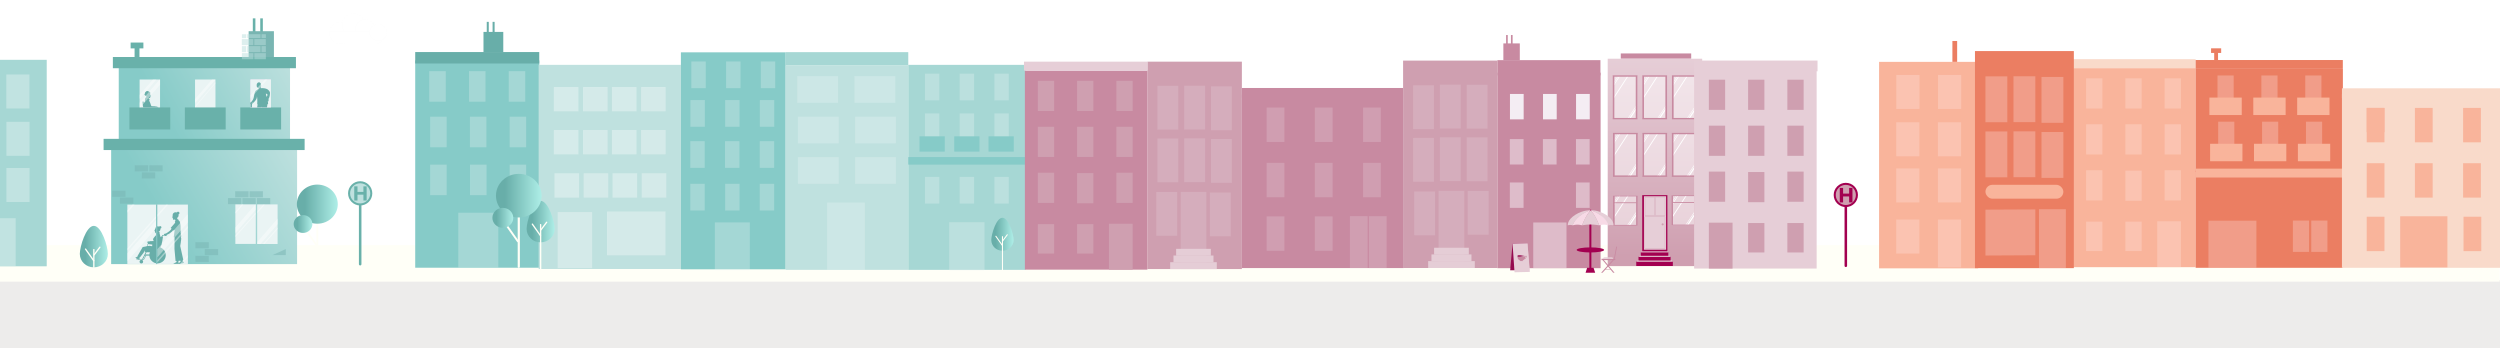 <?xml version="1.0" encoding="UTF-8"?>
<svg xmlns="http://www.w3.org/2000/svg" xmlns:xlink="http://www.w3.org/1999/xlink" version="1.1" viewBox="0 0 12204.5 1699.2">
  <!-- Generator: Adobe Illustrator 29.2.1, SVG Export Plug-In . SVG Version: 2.1.0 Build 116)  -->
  <defs>
    <style>
      .st0, .st1, .st2, .st3, .st4, .st5, .st6, .st7, .st8, .st9, .st10 {
        fill: none;
      }

      .st11 {
        fill: #f9b49b;
      }

      .st12 {
        filter: url(#drop-shadow-3);
      }

      .st13 {
        filter: url(#drop-shadow-2);
      }

      .st1 {
        stroke: #c88aa1;
        stroke-miterlimit: 10;
        stroke-width: 5.6px;
      }

      .st2 {
        stroke: #82c4c1;
        stroke-width: 6.2px;
      }

      .st2, .st14, .st3, .st4, .st5, .st6, .st7, .st8, .st9 {
        stroke-linecap: round;
        stroke-linejoin: round;
      }

      .st15 {
        fill: url(#Unbenannter_Verlauf_5);
      }

      .st16 {
        fill: url(#Unbenannter_Verlauf_9);
      }

      .st14 {
        stroke: #f5f5f5;
        stroke-width: .6px;
      }

      .st14, .st17, .st18, .st19, .st20 {
        fill: #fff;
      }

      .st21, .st22 {
        fill: #f4edf3;
      }

      .st23, .st24 {
        fill: #ffe8e2;
      }

      .st25 {
        fill: #a30050;
      }

      .st26 {
        fill: #eb7e62;
      }

      .st27, .st22, .st28, .st29, .st30, .st10 {
        opacity: .5;
      }

      .st27, .st31 {
        fill: #79b5b2;
      }

      .st32 {
        fill: #86cbc8;
      }

      .st33 {
        fill: #f9daca;
      }

      .st34 {
        fill: #c88aa1;
      }

      .st17 {
        opacity: .5;
      }

      .st18, .st35, .st36, .st24 {
        opacity: .3;
      }

      .st19 {
        opacity: .4;
      }

      .st37 {
        fill: #68aea9;
      }

      .st28 {
        fill: #bde0de;
      }

      .st38 {
        fill: #edeceb;
      }

      .st3 {
        stroke: #f2ae94;
        stroke-width: .7px;
      }

      .st39 {
        fill: #e6ced7;
      }

      .st40, .st36 {
        fill: #eaf4f4;
      }

      .st4 {
        stroke-width: 8.5px;
      }

      .st4, .st5, .st6, .st7, .st8, .st9 {
        stroke: #fffff7;
      }

      .st5 {
        stroke-width: 5.2px;
      }

      .st41 {
        clip-path: url(#clippath-13);
      }

      .st42 {
        clip-path: url(#clippath-14);
      }

      .st43 {
        clip-path: url(#clippath-12);
      }

      .st44 {
        clip-path: url(#clippath-20);
      }

      .st45 {
        clip-path: url(#clippath-21);
      }

      .st46 {
        clip-path: url(#clippath-24);
      }

      .st47 {
        clip-path: url(#clippath-25);
      }

      .st6 {
        stroke-width: 6.6px;
      }

      .st7 {
        stroke-width: 10.7px;
      }

      .st8 {
        stroke-width: 9.6px;
      }

      .st9 {
        stroke-width: 9.4px;
      }

      .st48 {
        fill: #cf9fb0;
      }

      .st49 {
        clip-path: url(#clippath-1);
      }

      .st50 {
        clip-path: url(#clippath-3);
      }

      .st51 {
        clip-path: url(#clippath-4);
      }

      .st52 {
        clip-path: url(#clippath-2);
      }

      .st53 {
        clip-path: url(#clippath-7);
      }

      .st54 {
        clip-path: url(#clippath-6);
      }

      .st55 {
        clip-path: url(#clippath-8);
      }

      .st56 {
        clip-path: url(#clippath-5);
      }

      .st57 {
        fill: #f7dae6;
      }

      .st29, .st58 {
        fill: #ebf5f5;
      }

      .st59 {
        fill: #bfe1df;
      }

      .st60 {
        fill: #f0dcf1;
      }

      .st61 {
        opacity: .5;
      }

      .st62, .st63 {
        opacity: .3;
      }

      .st64 {
        fill: #fffff7;
      }

      .st65, .st63 {
        fill: #e5cdd6;
      }

      .st66 {
        fill: url(#Unbenannter_Verlauf_611);
      }

      .st67 {
        fill: url(#Unbenannter_Verlauf_401);
      }

      .st68 {
        fill: url(#Unbenannter_Verlauf_404);
      }

      .st69 {
        fill: url(#Unbenannter_Verlauf_406);
      }

      .st70 {
        fill: url(#Unbenannter_Verlauf_405);
      }

      .st71 {
        fill: url(#Unbenannter_Verlauf_402);
      }

      .st72 {
        fill: url(#Unbenannter_Verlauf_403);
      }

      .st73 {
        fill: #69b1aa;
      }

      .st74 {
        fill: url(#Unbenannter_Verlauf_61);
      }

      .st75 {
        fill: url(#Unbenannter_Verlauf_40);
      }

      .st76 {
        fill: url(#Unbenannter_Verlauf_91);
      }

      .st77 {
        fill: #a6d7d4;
      }

      .st78 {
        clip-path: url(#clippath);
      }
    </style>
    <filter id="drop-shadow-2" x="445.4" y="29.5" width="1102" height="1321" filterUnits="userSpaceOnUse">
      <feOffset dx="36" dy="-11"/>
      <feGaussianBlur result="blur" stdDeviation="20"/>
      <feFlood flood-color="#000" flood-opacity=".2"/>
      <feComposite in2="blur" operator="in"/>
      <feComposite in="SourceGraphic"/>
    </filter>
    <linearGradient id="Unbenannter_Verlauf_61" data-name="Unbenannter Verlauf 61" x1="641.6" y1="695.5" x2="1372.6" y2="289.7" gradientUnits="userSpaceOnUse">
      <stop offset=".2" stop-color="#86cbc8"/>
      <stop offset="1" stop-color="#bde0de"/>
    </linearGradient>
    <linearGradient id="Unbenannter_Verlauf_611" data-name="Unbenannter Verlauf 61" x1="617" y1="1199.3" x2="1402.8" y2="744.9" xlink:href="#Unbenannter_Verlauf_61"/>
    <clipPath id="clippath">
      <rect class="st0" x="645.6" y="399.2" width="99.7" height="136.4"/>
    </clipPath>
    <clipPath id="clippath-1">
      <rect class="st40" x="1186.8" y="399.2" width="99.7" height="136"/>
    </clipPath>
    <clipPath id="clippath-2">
      <rect class="st0" x="585.7" y="1005.3" width="295.6" height="293.9"/>
    </clipPath>
    <clipPath id="clippath-3">
      <rect class="st0" x="645.6" y="399.2" width="99.7" height="136.4"/>
    </clipPath>
    <clipPath id="clippath-4">
      <rect class="st40" x="1113" y="1008.7" width="99.7" height="193"/>
    </clipPath>
    <clipPath id="clippath-5">
      <rect class="st0" x="1219.8" y="1009" width="99.7" height="193"/>
    </clipPath>
    <clipPath id="clippath-6">
      <rect class="st0" x="585.8" y="1009.2" width="140" height="291.2"/>
    </clipPath>
    <clipPath id="clippath-7">
      <rect class="st0" x="732.1" y="1010" width="149.1" height="289.5"/>
    </clipPath>
    <linearGradient id="Unbenannter_Verlauf_40" data-name="Unbenannter Verlauf 40" x1="389.6" y1="1203.8" x2="526.6" y2="1203.8" gradientUnits="userSpaceOnUse">
      <stop offset=".2" stop-color="#68aea9"/>
      <stop offset="1" stop-color="#aeeee7"/>
    </linearGradient>
    <linearGradient id="Unbenannter_Verlauf_401" data-name="Unbenannter Verlauf 40" x1="1449.2" y1="996.6" x2="1649" y2="996.6" xlink:href="#Unbenannter_Verlauf_40"/>
    <linearGradient id="Unbenannter_Verlauf_402" data-name="Unbenannter Verlauf 40" x1="1433.7" y1="1093.6" x2="1525" y2="1093.6" xlink:href="#Unbenannter_Verlauf_40"/>
    <linearGradient id="Unbenannter_Verlauf_403" data-name="Unbenannter Verlauf 40" x1="2570.7" y1="1081.9" x2="2707.8" y2="1081.9" xlink:href="#Unbenannter_Verlauf_40"/>
    <linearGradient id="Unbenannter_Verlauf_404" data-name="Unbenannter Verlauf 40" x1="4839.4" y1="1143.6" x2="4948.3" y2="1143.6" xlink:href="#Unbenannter_Verlauf_40"/>
    <linearGradient id="Unbenannter_Verlauf_405" data-name="Unbenannter Verlauf 40" x1="2421.2" y1="955.3" x2="2643.9" y2="955.3" xlink:href="#Unbenannter_Verlauf_40"/>
    <linearGradient id="Unbenannter_Verlauf_406" data-name="Unbenannter Verlauf 40" x1="2403.8" y1="1063.4" x2="2505.6" y2="1063.4" xlink:href="#Unbenannter_Verlauf_40"/>
    <clipPath id="clippath-8">
      <rect class="st0" x="6183.5" y="525.1" width="86.7" height="118.6"/>
    </clipPath>
    <clipPath id="clippath-12">
      <rect class="st0" x="6183.5" y="795.1" width="86.7" height="118.6"/>
    </clipPath>
    <clipPath id="clippath-13">
      <rect class="st0" x="6183.5" y="1056.4" width="86.7" height="118.6"/>
    </clipPath>
    <filter id="drop-shadow-3" x="7788.4" y="200.5" width="582" height="1159" filterUnits="userSpaceOnUse">
      <feOffset dx="38" dy="-11"/>
      <feGaussianBlur result="blur1" stdDeviation="20"/>
      <feFlood flood-color="#000" flood-opacity=".2"/>
      <feComposite in2="blur1" operator="in"/>
      <feComposite in="SourceGraphic"/>
    </filter>
    <linearGradient id="Unbenannter_Verlauf_5" data-name="Unbenannter Verlauf 5" x1="8042.1" y1="289.4" x2="8040.3" y2="1264" gradientUnits="userSpaceOnUse">
      <stop offset="0" stop-color="#e6ced7"/>
      <stop offset="1" stop-color="#cf9fb0"/>
    </linearGradient>
    <linearGradient id="Unbenannter_Verlauf_9" data-name="Unbenannter Verlauf 9" x1="7372.4" y1="1254.3" x2="7466.6" y2="1254.3" gradientUnits="userSpaceOnUse">
      <stop offset=".2" stop-color="#950a4f"/>
      <stop offset="1" stop-color="#e6ced7"/>
    </linearGradient>
    <linearGradient id="Unbenannter_Verlauf_91" data-name="Unbenannter Verlauf 9" x1="7407.4" y1="1249.6" x2="7445.1" y2="1249.6" xlink:href="#Unbenannter_Verlauf_9"/>
    <clipPath id="clippath-14">
      <rect class="st0" x="10828.7" y="594" width="78.9" height="108"/>
    </clipPath>
    <clipPath id="clippath-20">
      <rect class="st0" x="10825.4" y="368.5" width="78.9" height="108"/>
    </clipPath>
    <clipPath id="clippath-21">
      <rect class="st0" x="11553.8" y="526.8" width="86.7" height="118.6"/>
    </clipPath>
    <clipPath id="clippath-24">
      <rect class="st0" x="11553.8" y="796.7" width="86.7" height="118.6"/>
    </clipPath>
    <clipPath id="clippath-25">
      <rect class="st0" x="11553.8" y="1058" width="86.7" height="118.6"/>
    </clipPath>
  </defs>
  <g id="S4_HG">
    <rect class="st38" x="-1158.8" y="1366.7" width="13386.2" height="349.2"/>
    <rect class="st64" x="-1168.4" y="1196.6" width="13371.2" height="178.3"/>
    <g class="st61">
      <path class="st14" d="M1715.6,160.3c0,29.4-23.8,53.2-53.2,53.2-29.4,0-53.2-23.8-53.2-53.2s23.8-53.2,53.2-53.2c29.4,0,53.2,23.8,53.2,53.2Z"/>
      <path class="st14" d="M1781.3,121c0,30.8-25,55.8-55.8,55.8-30.8,0-55.8-25-55.8-55.8s25-55.8,55.8-55.8c30.8,0,55.8,25,55.8,55.8Z"/>
      <path class="st14" d="M1830.5,143.3c0,26.5-21.5,47.9-47.9,47.9-26.5,0-47.9-21.5-47.9-47.9,0-26.5,21.5-47.9,47.9-47.9,26.5,0,47.9,21.5,47.9,47.9Z"/>
      <path class="st14" d="M1609.9,155.5h277.8v.9c0,31.9-25.9,57.7-57.7,57.7h-166.3c-29.7,0-53.8-24.1-53.8-53.8v-4.8h0Z"/>
      <path class="st14" d="M1888.6,158.3c0,22.3-18.9,40.4-42.2,40.4-23.3,0-42.2-18.1-42.2-40.4,0-22.3,18.9-40.4,42.2-40.4,23.3,0,42.2,18.1,42.2,40.4Z"/>
    </g>
  </g>
  <g id="S4_Häuser">
    <g>
      <g>
        <path class="st73" d="M1752.1,952.8h12.4v336.9c0,3.4-2.8,6.2-6.2,6.2h0c-3.4,0-6.2-2.8-6.2-6.2v-336.9h0Z"/>
        <circle class="st73" cx="1758.3" cy="943.9" r="59.2"/>
        <circle class="st59" cx="1758.3" cy="943.9" r="49.2"/>
        <path class="st73" d="M1789.9,978.9h-15.8v-28.6h-28.9v28.6h-15.8v-69.2h15.8v27.1h28.9v-27.1h15.8v69.2Z"/>
      </g>
      <g>
        <rect class="st77" x="-256" y="292.1" width="484" height="1008" transform="translate(-27.9 1592.1) rotate(-180)"/>
        <rect class="st18" x="30.8" y="363.6" width="113.1" height="166" transform="translate(174.6 893.2) rotate(-180)"/>
        <rect class="st18" x="31.3" y="594.7" width="113.1" height="166" transform="translate(175.7 1355.4) rotate(-180)"/>
        <rect class="st18" x="31.3" y="820" width="113.1" height="166" transform="translate(175.7 1806.1) rotate(-180)"/>
        <rect class="st18" x="-98.2" y="1065.2" width="174.8" height="233.4" transform="translate(-21.6 2363.8) rotate(-180)"/>
      </g>
      <g>
        <g class="st13">
          <g>
            <g>
              <rect class="st73" x="621" y="233.4" width="23.8" height="57.3"/>
              <rect class="st73" x="601.7" y="218.7" width="62.3" height="28.5"/>
            </g>
            <rect class="st73" x="1198.2" y="100.6" width="12.6" height="74.1"/>
            <rect class="st73" x="1234.5" y="100.6" width="12.6" height="74.1"/>
            <rect class="st31" x="1177.8" y="163.3" width="123.4" height="126.6"/>
            <rect class="st74" x="543.7" y="325.5" width="836.1" height="384.5"/>
            <rect class="st66" x="506.6" y="701.1" width="907.7" height="599.2"/>
            <rect class="st73" x="469.7" y="688.8" width="981.4" height="54.7"/>
            <rect class="st40" x="585.7" y="1009.7" width="295.6" height="289.9"/>
            <rect class="st73" x="515" y="289.3" width="893.7" height="54.7"/>
            <g>
              <rect class="st40" x="645.6" y="399.2" width="99.7" height="193.2"/>
              <rect class="st73" x="595.8" y="535.5" width="199.3" height="107.6"/>
              <g class="st78">
                <g>
                  <path class="st37" d="M673.3,472.2c.9,7.2,7.5,14,12.5,11.7,6.6-3,12.4-7.5,11.5-14.7s-7.5-12.4-14.7-11.5c-7.2.9-10.2,7.2-9.3,14.5Z"/>
                  <path class="st37" d="M700.4,480s-1.5-5.3-3.2-7.2c-.9-1-2.1-4.6-2.1-4.6l-13.2,9.2.3,7.3s5.1,5.7,7.5,6.2c1,.2,4.2-1.2,5.2-1.2,1.4,0,2.4-1.2,2.3-2.4v-1.7c0,0,.9-2.1.9-2.1v-2.1s2.2-1.3,2.2-1.3Z"/>
                  <path class="st37" d="M677.7,480.8l.5,2.5-.4,2.7-3,9.1s-3.3,4-3.3,6c0,2,.4,10.7.4,10.7l-3.9-4.8h-9.5c0,.1,2.5,18.4,3.5,22.4,1,4.1,4.1,18,4.1,18h-2.5c0-.1.4,1.8.4,1.8h2.5c0,.1,12.5,28.5,12.5,28.5l2.1,6,65.4-2-.7-8.2s3.2,6.9,8.2,14c5,7,18,23,18,23l2.1-.2.5,2.4,20.5-.4-13.6-8.2,1.9-.8-25.5-44.3-32.4-6.2-13.1,1.9-1.9-1.6,1.7-3.3-1.7-2.9,21.5-2.3.4-7.8,5.3,2,2.5-.6-5.4-4.4-5.6-.8s4.5,1.7,4.8.2,0,0,0,0l-4.8-2.3-4.7.8-.7-1.6-20.3-.7s-4-6.4-4.5-10.7c-.5-4.3-8.9-20.3-8.9-20.3l-.4-7.7-6.8-8-5.2-2Z"/>
                  <circle class="st37" cx="685" cy="598.4" r="40.1"/>
                  <polygon class="st37" points="731.6 538.7 746.4 581.7 748.4 581.6 748.2 583.9 743 583.8 760.5 618.3 772.6 618 772.5 613 787.9 612.4 788.8 619.2 781.6 619 781.6 620.7 756.9 620.4 738.8 584.1 714.5 584.7 713 569.7 734.4 553.8 729.4 539.5 731.6 538.7"/>
                  <polygon class="st37" points="746.6 595.1 719.1 595.1 719.1 600.5 748.6 600.5 746.6 595.1"/>
                  <polygon class="st37" points="756.9 620.4 751.4 620.4 739.6 599.1 742.6 598.5 752.6 617.4 757.4 617.4 756.9 620.4"/>
                  <circle class="st37" cx="764.2" cy="630.3" r="8.7"/>
                  <polygon class="st37" points="759.4 624.8 756.9 620.4 761 619.8 762.8 622.5 759.4 624.8"/>
                  <ellipse class="st37" cx="683.7" cy="467.7" rx="15.1" ry="8.2" transform="translate(-130.1 313.4) rotate(-23.6)"/>
                  <path class="st37" d="M689.3,458.4l-.4-.5c-2.1-2.4-5.5-3.2-8.4-1.9l-4,1.7c-2.7,1.2-4.5,4-4.3,7v1.9c0,0,17.1-8.2,17.1-8.2Z"/>
                  <path class="st37" d="M694,494.8s-15.9-4.8-18.7-7.4c-2.7-2.6-3.8,13.7-3.8,13.7,0,0,15.1,1.9,19.2,1.6,4.1-.3,3.3-8,3.3-8Z"/>
                </g>
              </g>
            </g>
            <g>
              <rect class="st40" x="916.2" y="399.2" width="99.7" height="193.2"/>
              <rect class="st73" x="866.4" y="535.5" width="199.3" height="107.6"/>
            </g>
            <g>
              <rect class="st60" x="1186.8" y="399.2" width="99.7" height="193.2"/>
              <rect class="st73" x="1137" y="535.5" width="199.3" height="107.6"/>
              <g>
                <rect class="st40" x="1186.8" y="399.2" width="99.7" height="136"/>
                <g class="st49">
                  <g>
                    <polygon class="st37" points="1240.2 606.9 1232.2 606.9 1230.6 602 1238.6 600.7 1240.2 606.9"/>
                    <polygon class="st37" points="1232.2 606.9 1240.2 606.9 1241.9 613.4 1241.9 620.4 1221.5 620.7 1221.5 618.1 1233.8 611.7 1232.2 606.9"/>
                    <path class="st37" d="M1192.3,508.5l6.4,5.7s-2.3,1.9-3.3,2.6c-.4.3-1,1.5-1.6,2.9-.2-1-.6-2.2-1.6-3.2v-.9s-.6.4-.6.4c-.5-.4-1.2-.8-2-1.1l.8-.8-1.8.5c-.8-.2-1.7-.3-2.7-.4-1.5,0-2.7.2-3.8.6,0,0-2,.8-1.9.3.3-1.5,11.9-6.6,11.9-6.6Z"/>
                    <path class="st37" d="M1182.2,514.8c1-.4,2.3-.6,3.8-.6l-3.8.6Z"/>
                    <path class="st37" d="M1181.9,516.3c0-.8,5.8-4.3,5.8-4.3,1,0,1.7,1.6,2.5,1.8,0,0-8.1,4.7-8.3,2.6Z"/>
                    <path class="st37" d="M1189.8,513.3c.8.3,1.4,2.2,1.9,2.7,0,0-5,4.6-6,3.2-.9-1.2,4.1-5.9,4.1-5.9Z"/>
                    <path class="st37" d="M1193.8,519.7c-.9,2.1-.8,3.2-2,3-1.9-.3.5-6.2.5-6.2.9,1,1.4,2.2,1.6,3.2Z"/>
                    <path class="st37" d="M1176.4,524.5s-1.8-10.6,9.9-10.9,7.6,11.3,7.6,11.3v93.9"/>
                    <polygon class="st37" points="1240.2 606.9 1232.2 606.9 1230.6 602 1238.6 600.7 1240.2 606.9"/>
                    <path class="st37" d="M1237.7,425.6c-1.3,10-3.2,11.8-9.3,11.8s-11-5.5-11-12.3,4.9-12.3,11-12.3,10.2,6,9.3,12.7Z"/>
                    <path class="st37" d="M1275.1,492.7c5.2-5.2,8.8-27.2,6-32.7-2.8-5.5-8.5-16.6-30.8-18.5-5.7-.5-8.6-.5-12.8.2l-1.8-11.5-17.5-7.4c-.5,2.1-.8,4.9-.9,8.4-.2,4.6,3.5,8.4,8,8.9l1,4.4h.6c-6.9,2.7-11.3,6.6-14.4,9.2-5.7,4.7-7.4,20.7-9.9,33.5-2.4,12.8-11.4,20.2-11.4,20.2l7.4,6.9s6.8-5.4,10.9-10.7c8.5-10.9,8.5-16.9,8.5-16.9,0,0-1-9.5,1-1.9,2.1,7.6.7,35.3.7,35.3l3.1,1h-1.1s-5.4,27.5-5.5,40.8c-.2,13.3,13,45.1,13,45.1h2.9l-1.6-4.8,8-1.4,1.6,6.2h5.5s-11.1-30.8-12.3-44.1c-1.2-13.3,9.2-31.1,9.2-31.1,0,0,3.3,22,3.5,27.8.2,5.9,18.7,45.5,18.7,45.5h1.9s2.3,7.1,2.3,7.1l-12.3,6.4v2.6l20.4-.3v-6.9l-2.3-9.1h4.4c0-.1-14.7-43.7-15-46.8-.4-3.1,5.5-37.9,5.5-37.9h-2.3s5.4-.9,5.4-.9c.2-3.6-.3-8.5-1.2-13.9l1-3.4,1.1,4.6c.1.5.9.5,1,0l.7-4.6M1269.9,473.6c.3,4.2-5,10-5,10l-3.2-15.8s7.9,1.6,8.2,5.8Z"/>
                    <ellipse class="st37" cx="1236.8" cy="429.8" rx="2.9" ry="2.2" transform="translate(453.4 1479) rotate(-72.4)"/>
                  </g>
                </g>
              </g>
            </g>
            <rect class="st40" x="1219.5" y="1008.9" width="99.7" height="193.2"/>
            <g class="st52">
              <g>
                <circle class="st37" cx="821.3" cy="1061.8" r="14.7"/>
                <path class="st37" d="M804.3,1071.3s4.3-5.6,4.3-7.2.3-6.2.3-6.2l15.8,9.2.7,8.9s-7.2,6.2-9.9,7.2c-2.6,1-6.2.7-6.2.7l-.3-4.6-1.4-2.4-.2-2.5-3-3Z"/>
                <circle class="st37" cx="833.4" cy="1051.2" r="6.7"/>
                <path class="st37" d="M855.5,1280.5l3.2-1.2-14.9-67.4s4.9-28.7,4.9-34.8-3.2-10.6-3.2-10.6l3.5-.9s-2.6-16.1-2.7-16.7c-.2-.6-1.2-1.1-.5-21,.8-19.9-2.9-31.2-4.1-34.8-1.2-3.6-6.5-7.1-6.5-7.1l-1.4-4.9-2.7,1.1c-1.9-3.9-4.3-10.9-4.3-10.9l-7,1.2-3.5,7.4,4.9,7.6-3.8,2.9,2,3.8-1.2,5.2-21.1,24.3,3.5,2.3s2.3-.5-2.9,6.8c-5.2,7.3-23,17.8-23,17.8l-9.4,2.3-2.1,5.8h7l-2.1,4.9,6.5-2.4,3.2-3.5s10.5-4.7,14.1-7.1c3.6-2.4,12.8-10.3,12.8-10.3l3.8-5,1.7,1.5,6.5-4.1-4.6,36.5,4.1.8-.5,56.3,5.3,58.8,4.4-.2.6,5-18.2,10,30.7.6,22.5-6.1-5.5-13.8ZM836.6,1296.3l-1.7-6.2.6-5.9,9.3-.6,1.5,3-9.7,9.7Z"/>
                <circle class="st37" cx="734.1" cy="1129.1" r="13.2"/>
                <path class="st37" d="M717.9,1137.3s1.6-5.8,3.3-8,2.2-5.1,2.2-5.1l13.1,9.9-.4,8s-5.2,6.3-7.6,6.9c-1,.3-4.2-1.2-5.2-1.3s-2.4-1.3-2.3-2.6v-1.8c0,0-.9-2.3-.9-2.3v-2.3c0,0-2.2-1.4-2.2-1.4Z"/>
                <circle class="st37" cx="746" cy="1120.9" r="6"/>
                <path class="st37" d="M740.5,1140.6l.7,3.8,1.8-.4.4,9.2s2.3,4.8,2.3,6.8.7,9.9.7,9.9l1.3-4.2h5.4l2.9-7.2h21.7v3.2l-18.8-.2-2.4,5.1h3.2s-2.4,16.8-3.3,20.9c-1,4.1-4.1,18-4.1,18h2.5c0-.1-.4,1.8-.4,1.8h-2.5c0,.1-12.5,28.5-12.5,28.5l-2.1,6-65.4-2,.7-8.2s-3.2,6.9-8.2,14c-5,7-18,23-18,23l-2.1-.2-.5,2.4-20.5-.4,13.6-8.2-1.9-.8,25.5-44.3,32.4-6.2,13.1,1.9,1.9-1.6-1.7-3.3,1.7-2.9-21.5-2.3.2-5.8-5.4-3.9.8-3.2,1.4,2.3,5.6-.8s-4.5,1.7-4.8.2c-.2-1.4,0,0,0,0l4.8-2.3,4.7.8.7-1.6,20.3-.7s-3.9-5.4-3.5-9.7c.5-4.3,16.8-21.4,16.8-21.4l-3.5-5.1,10.6-10.6,5.2-.4Z"/>
                <circle class="st37" cx="733.2" cy="1256.7" r="40.1"/>
                <polygon class="st37" points="686.6 1196.9 671.8 1239.9 669.8 1239.8 670 1242.1 675.2 1242 657.7 1276.5 645.6 1276.2 645.8 1271.2 630.3 1270.6 629.4 1277.4 636.6 1277.2 636.6 1278.9 661.3 1278.6 679.4 1242.4 703.7 1242.9 705.2 1227.9 683.8 1212 688.8 1197.7 686.6 1196.9"/>
                <polygon class="st37" points="671.6 1253.3 699.1 1253.3 699.1 1258.7 669.6 1258.7 671.6 1253.3"/>
                <polygon class="st37" points="661.3 1278.6 666.8 1278.6 678.6 1257.3 675.6 1256.7 665.6 1275.6 660.8 1275.6 661.3 1278.6"/>
                <circle class="st37" cx="654" cy="1288.5" r="8.7"/>
                <polygon class="st37" points="658.8 1283 661.3 1278.6 657.2 1278 655.4 1280.7 658.8 1283"/>
              </g>
            </g>
          </g>
          <line class="st2" x1="728.9" y1="1297.5" x2="728.9" y2="1010.7"/>
          <polygon class="st19" points="1186.7 476.2 1257.9 398.9 1269.1 399.2 1186.9 491.1 1186.7 476.2"/>
          <polygon class="st19" points="915.9 495.2 999.4 399.2 1015.9 399.2 916.1 513.6 915.9 495.2"/>
          <polygon class="st19" points="1015.9 412.7 1015.9 417.7 916.1 535.5 916.1 530.4 1015.9 412.7"/>
          <g class="st50">
            <polygon class="st19" points="635.5 486 719 390.1 735.5 390.1 635.7 504.5 635.5 486"/>
            <polygon class="st19" points="644.1 513.8 763.9 376.3 787.4 376.3 644.4 540.3 644.1 513.8"/>
          </g>
          <g>
            <rect class="st40" x="1113" y="1008.7" width="99.7" height="193"/>
            <g class="st51">
              <polygon class="st19" points="1112.5 1046.2 1148.7 1004.7 1155.8 1004.7 1112.6 1054.2 1112.5 1046.2"/>
              <polygon class="st19" points="1111.5 1123.3 1231.3 985.8 1254.8 985.8 1111.8 1149.8 1111.5 1123.3"/>
              <polygon class="st19" points="1094.7 1181.9 1219.4 1041.6 1234.3 1031.7 1094.9 1188.7 1094.7 1181.9"/>
            </g>
          </g>
          <g class="st56">
            <polygon class="st19" points="1218.7 1044.9 1254.8 1003.4 1261.9 1003.4 1218.8 1052.9 1218.7 1044.9"/>
            <polygon class="st19" points="1207.7 1206.6 1327.5 1069.1 1351 1069.1 1208 1233.1 1207.7 1206.6"/>
            <polygon class="st19" points="1228.4 1224.4 1353.1 1084.1 1368 1074.2 1228.6 1231.2 1228.4 1224.4"/>
          </g>
          <g class="st54">
            <polygon class="st19" points="573.1 1052.7 623.9 994.4 633.8 994.4 573.2 1063.9 573.1 1052.7"/>
            <polygon class="st19" points="582.9 1251.3 751.1 1057.9 784.2 1057.9 583.3 1288.5 582.9 1251.3"/>
            <polygon class="st19" points="560.1 1252.8 735.3 1055.4 756.2 1041.5 560.4 1262.3 560.1 1252.8"/>
          </g>
          <g class="st53">
            <polygon class="st19" points="828.9 1315.4 882.9 1253.3 893.5 1253.3 829 1327.4 828.9 1315.4"/>
            <polygon class="st19" points="729 1231 908.2 1025.1 943.4 1025.1 729.4 1270.6 729 1231"/>
            <polygon class="st19" points="713.7 1302.6 900.3 1092.4 922.5 1077.6 714 1312.7 713.7 1302.6"/>
            <polygon class="st19" points="655.1 1145.6 841.7 935.5 863.9 920.6 655.4 1155.7 655.1 1145.6"/>
          </g>
        </g>
        <rect class="st27" x="657.9" y="807" width="65.2" height="29.7"/>
        <rect class="st27" x="728.6" y="807" width="65.2" height="29.7"/>
        <rect class="st27" x="692.3" y="841.5" width="65.2" height="29.7"/>
        <rect class="st27" x="1113" y="966.9" width="65.2" height="29.7"/>
        <rect class="st27" x="1183.3" y="966.9" width="65.2" height="29.7"/>
        <rect class="st27" x="1253.9" y="966.9" width="65.2" height="29.7"/>
        <rect class="st27" x="1148.2" y="933.6" width="65.2" height="29.7"/>
        <rect class="st27" x="1218.3" y="933.6" width="65.2" height="29.7"/>
        <rect class="st27" x="954.1" y="1249" width="65.2" height="29.7"/>
        <rect class="st27" x="999.5" y="1215.6" width="65.2" height="29.7"/>
        <rect class="st27" x="954.1" y="1182.2" width="65.2" height="29.7"/>
        <rect class="st27" x="585.8" y="964.5" width="65.2" height="29.7"/>
        <rect class="st27" x="547.5" y="931.1" width="65.2" height="29.7"/>
        <polyline class="st27" points="1395.3 1215.6 1395.3 1245.3 1330.1 1245.3"/>
        <rect class="st28" x="1206.5" y="225.1" width="65.2" height="29.7"/>
        <rect class="st28" x="1180.8" y="259.4" width="56.3" height="29.7"/>
        <rect class="st28" x="1241.6" y="259.4" width="56.3" height="29.7"/>
        <rect class="st28" x="1276.6" y="225.1" width="21.3" height="29.7"/>
        <rect class="st28" x="1180.8" y="225.1" width="21.3" height="29.7"/>
        <rect class="st28" x="1180.5" y="190.8" width="56.3" height="29.7"/>
        <rect class="st28" x="1241.3" y="190.8" width="56.3" height="29.7"/>
        <rect class="st28" x="1206.6" y="167.1" width="65.2" height="19"/>
        <rect class="st28" x="1276.7" y="167.1" width="21.3" height="19"/>
        <rect class="st28" x="1181" y="167.1" width="21.3" height="19"/>
        <g>
          <path class="st75" d="M526.6,1239.6c0,36.2-30.7,65.5-68.5,65.5s-68.5-29.3-68.5-65.5,30.7-137,68.5-137,68.5,100.8,68.5,137Z"/>
          <line class="st6" x1="458.1" y1="1218.5" x2="458.1" y2="1305.1"/>
          <line class="st6" x1="417.6" y1="1216.1" x2="457.5" y2="1272.5"/>
          <line class="st6" x1="487.5" y1="1206.9" x2="460.1" y2="1243.5"/>
        </g>
        <g>
          <line class="st8" x1="1549.1" y1="993" x2="1549.1" y2="1308"/>
          <ellipse class="st67" cx="1549.1" cy="996.6" rx="99.9" ry="95.5"/>
          <line class="st4" x1="1493.4" y1="1123.4" x2="1544.9" y2="1196.3"/>
          <ellipse class="st71" cx="1479.3" cy="1093.6" rx="45.7" ry="43.6"/>
        </g>
      </g>
    </g>
    <g>
      <g>
        <rect class="st32" x="2027" y="294.9" width="605.9" height="1012.1"/>
        <rect class="st37" x="2027" y="254.1" width="605.5" height="55.9"/>
        <g class="st35">
          <rect class="st40" x="2488.1" y="569.7" width="80.5" height="149.1"/>
          <rect class="st40" x="2294.1" y="569.7" width="80.5" height="149.1"/>
          <rect class="st40" x="2100" y="569.7" width="80.5" height="149.1"/>
        </g>
        <rect class="st36" x="2488.1" y="803.6" width="80.5" height="149.1"/>
        <g class="st35">
          <rect class="st40" x="2100" y="803.6" width="80.5" height="149.1"/>
        </g>
        <rect class="st36" x="2237.4" y="1038.5" width="195.2" height="267.4"/>
        <rect class="st37" x="2376.2" y="106.7" width="9.9" height="58"/>
        <rect class="st37" x="2404.7" y="106.7" width="9.9" height="58"/>
        <rect class="st37" x="2360.3" y="155.8" width="96.6" height="99.2"/>
        <rect class="st36" x="2294.7" y="803.6" width="80.5" height="149.1"/>
        <g class="st35">
          <rect class="st40" x="2483.6" y="347.3" width="80.5" height="149.1"/>
          <rect class="st40" x="2289.6" y="347.3" width="80.5" height="149.1"/>
          <rect class="st40" x="2095.5" y="347.3" width="80.5" height="149.1"/>
        </g>
      </g>
      <rect class="st59" x="2629.5" y="316.6" width="694.5" height="996.6"/>
      <rect class="st29" x="2722.4" y="1035.3" width="168.2" height="273.7"/>
      <g>
        <path class="st72" d="M2707.8,1117.6c0,36.2-30.7,65.5-68.5,65.5s-68.5-29.3-68.5-65.5,30.7-137,68.5-137,68.5,100.8,68.5,137Z"/>
        <line class="st6" x1="2639.3" y1="1096.6" x2="2639.3" y2="1312.6"/>
        <line class="st6" x1="2598.8" y1="1094.2" x2="2638.6" y2="1150.6"/>
        <line class="st6" x1="2668.7" y1="1085" x2="2641.3" y2="1121.5"/>
      </g>
      <rect class="st32" x="3324" y="255.5" width="511.5" height="1059.2"/>
      <g class="st35">
        <rect class="st40" x="3709" y="689.2" width="70.3" height="130.3"/>
        <rect class="st40" x="3539.4" y="689.2" width="70.3" height="130.3"/>
        <rect class="st40" x="3369.9" y="689.2" width="70.3" height="130.3"/>
      </g>
      <rect class="st36" x="3709" y="897.3" width="70.3" height="130.3"/>
      <g class="st35">
        <rect class="st40" x="3369.9" y="897.3" width="70.3" height="130.3"/>
      </g>
      <rect class="st36" x="3489.9" y="1085.7" width="170.5" height="233.6"/>
      <rect class="st36" x="3540" y="897.3" width="70.3" height="130.3"/>
      <rect class="st59" x="3835.1" y="318.9" width="598.9" height="998.5"/>
      <rect class="st77" x="3835.1" y="254.6" width="598.9" height="64.3"/>
      <g class="st35">
        <rect class="st40" x="3891.9" y="371.5" width="199.2" height="130.3"/>
      </g>
      <rect class="st77" x="4434.1" y="316.6" width="571.9" height="1000.8"/>
      <g class="st35">
        <rect class="st40" x="4633.7" y="1084.7" width="172.6" height="235.6"/>
      </g>
      <g>
        <path class="st68" d="M4948.3,1172c0,28.8-24.4,52.1-54.5,52.1s-54.5-23.3-54.5-52.1,24.4-108.9,54.5-108.9,54.5,80.2,54.5,108.9Z"/>
        <line class="st5" x1="4893.9" y1="1155.3" x2="4893.9" y2="1327"/>
        <line class="st5" x1="4861.7" y1="1153.4" x2="4893.4" y2="1198.2"/>
        <line class="st5" x1="4917.3" y1="1146.1" x2="4895.5" y2="1175.1"/>
      </g>
      <g>
        <rect class="st29" x="3132.7" y="846" width="120" height="118.7"/>
        <g class="st30">
          <rect class="st58" x="2990.4" y="846" width="120" height="118.7"/>
        </g>
        <rect class="st29" x="2849.2" y="846" width="120" height="118.7"/>
        <g class="st30">
          <rect class="st58" x="2706.9" y="846" width="120" height="118.7"/>
        </g>
      </g>
      <g>
        <rect class="st29" x="3129.6" y="634.7" width="120" height="118.7"/>
        <g class="st30">
          <rect class="st58" x="2987.3" y="634.7" width="120" height="118.7"/>
        </g>
        <rect class="st29" x="2846.2" y="634.7" width="120" height="118.7"/>
        <g class="st30">
          <rect class="st58" x="2703.8" y="634.7" width="120" height="118.7"/>
        </g>
      </g>
      <g>
        <rect class="st29" x="3129.6" y="424.8" width="120" height="118.7"/>
        <g class="st30">
          <rect class="st58" x="2987.3" y="424.8" width="120" height="118.7"/>
        </g>
        <rect class="st29" x="2846.2" y="424.8" width="120" height="118.7"/>
        <g class="st30">
          <rect class="st58" x="2703.8" y="424.8" width="120" height="118.7"/>
        </g>
      </g>
      <rect class="st29" x="2963.3" y="1032.5" width="285.4" height="213.8"/>
      <g class="st35">
        <rect class="st40" x="3709.5" y="488.5" width="70.3" height="130.3"/>
        <rect class="st40" x="3540" y="488.5" width="70.3" height="130.3"/>
        <rect class="st40" x="3370.5" y="488.5" width="70.3" height="130.3"/>
      </g>
      <g class="st35">
        <rect class="st40" x="3714.1" y="300.1" width="70.3" height="130.3"/>
        <rect class="st40" x="3544.6" y="300.1" width="70.3" height="130.3"/>
        <rect class="st40" x="3375" y="300.1" width="70.3" height="130.3"/>
      </g>
      <g class="st35">
        <rect class="st40" x="4171.2" y="371.5" width="199.2" height="130.3"/>
      </g>
      <g class="st35">
        <rect class="st40" x="3895.3" y="569.6" width="199.2" height="130.3"/>
      </g>
      <g class="st35">
        <rect class="st40" x="4174.6" y="569.6" width="199.2" height="130.3"/>
      </g>
      <g class="st35">
        <rect class="st40" x="3895.3" y="767.1" width="199.2" height="130.3"/>
      </g>
      <g class="st35">
        <rect class="st40" x="4174.6" y="767.1" width="199.2" height="130.3"/>
      </g>
      <g class="st35">
        <rect class="st40" x="4037.6" y="989" width="184.5" height="328.4"/>
      </g>
      <g>
        <line class="st7" x1="2532.6" y1="951.3" x2="2532.6" y2="1302.4"/>
        <ellipse class="st70" cx="2532.6" cy="955.3" rx="111.4" ry="106.5"/>
        <line class="st9" x1="2470.5" y1="1096.6" x2="2527.9" y2="1177.9"/>
        <ellipse class="st69" cx="2454.7" cy="1063.4" rx="50.9" ry="48.7"/>
      </g>
      <rect class="st32" x="4434.1" y="766.7" width="571.9" height="36.9"/>
      <g class="st35">
        <rect class="st40" x="4854.4" y="863.6" width="70.3" height="130.3"/>
        <rect class="st40" x="4684.9" y="863.6" width="70.3" height="130.3"/>
        <rect class="st40" x="4515.3" y="863.6" width="70.3" height="130.3"/>
      </g>
      <g class="st35">
        <rect class="st40" x="4854.4" y="553.6" width="70.3" height="130.3"/>
        <rect class="st40" x="4684.9" y="553.6" width="70.3" height="130.3"/>
        <rect class="st40" x="4515.3" y="553.6" width="70.3" height="130.3"/>
      </g>
      <rect class="st32" x="4488.8" y="665.5" width="123.3" height="74.6"/>
      <rect class="st32" x="4658.4" y="665.5" width="123.3" height="74.6"/>
      <rect class="st32" x="4825.7" y="665.5" width="123.3" height="74.6"/>
      <g class="st35">
        <rect class="st40" x="4854.4" y="359.6" width="70.3" height="130.3"/>
        <rect class="st40" x="4684.9" y="359.6" width="70.3" height="130.3"/>
        <rect class="st40" x="4515.3" y="359.6" width="70.3" height="130.3"/>
      </g>
    </g>
    <g>
      <g>
        <rect class="st48" x="5601.4" y="301" width="461.2" height="1012.5"/>
        <rect class="st63" x="5650.3" y="419" width="101.9" height="213.9"/>
        <rect class="st63" x="5781" y="418.6" width="101.9" height="213.9"/>
        <rect class="st63" x="5911.8" y="421.7" width="101.9" height="213.9"/>
        <rect class="st63" x="5650.3" y="675.9" width="101.9" height="213.9"/>
        <rect class="st63" x="5781" y="675.4" width="101.9" height="213.9"/>
        <rect class="st63" x="5911.8" y="678.6" width="101.9" height="213.9"/>
        <rect class="st63" x="5644.9" y="937.2" width="101.9" height="213.9"/>
        <rect class="st63" x="5763.7" y="936.8" width="125.4" height="376.8"/>
        <rect class="st63" x="5906.4" y="939.9" width="101.9" height="213.9"/>
        <rect class="st65" x="5741.6" y="1214.8" width="169.5" height="33.6"/>
        <rect class="st65" x="5728.7" y="1247.4" width="195.3" height="33.6"/>
        <rect class="st65" x="5712.5" y="1280" width="227.6" height="33.6"/>
      </g>
      <g>
        <rect class="st34" x="5003.1" y="344.7" width="598.2" height="971.7" transform="translate(10604.5 1661.1) rotate(-180)"/>
        <rect class="st39" x="4998.8" y="301" width="602.4" height="43.7" transform="translate(10600.1 645.7) rotate(-180)"/>
        <g>
          <rect class="st48" x="5066.7" y="619" width="79.5" height="147.3" transform="translate(10212.8 1385.2) rotate(-180)"/>
          <rect class="st48" x="5258.3" y="619" width="79.5" height="147.3" transform="translate(10596 1385.2) rotate(-180)"/>
          <rect class="st48" x="5449.9" y="619" width="79.5" height="147.3" transform="translate(10979.3 1385.2) rotate(-180)"/>
        </g>
        <rect class="st48" x="5066.7" y="843.2" width="79.5" height="147.3" transform="translate(10212.8 1833.6) rotate(-180)"/>
        <rect class="st48" x="5258.3" y="845.2" width="79.5" height="147.3" transform="translate(10596 1837.6) rotate(-180)"/>
        <rect class="st48" x="5449.9" y="843.2" width="79.5" height="147.3" transform="translate(10979.3 1833.6) rotate(-180)"/>
        <rect class="st48" x="5066.7" y="1094.2" width="79.5" height="143.7" transform="translate(10212.8 2332.1) rotate(-180)"/>
        <rect class="st48" x="5258.3" y="1094.2" width="79.5" height="143.7" transform="translate(10596 2332.1) rotate(-180)"/>
        <rect class="st48" x="5413.7" y="1092.4" width="115.7" height="224.2" transform="translate(10943.1 2409) rotate(-180)"/>
        <g>
          <rect class="st48" x="5066.7" y="394.6" width="79.5" height="147.3" transform="translate(10212.8 936.4) rotate(-180)"/>
          <rect class="st48" x="5258.3" y="394.6" width="79.5" height="147.3" transform="translate(10596 936.4) rotate(-180)"/>
          <rect class="st48" x="5449.9" y="394.6" width="79.5" height="147.3" transform="translate(10979.3 936.4) rotate(-180)"/>
        </g>
      </g>
      <g>
        <polygon class="st34" points="6849.3 461 6062.6 461 6062.6 1308.8 6852 1308.8 6849.3 461"/>
        <rect class="st34" x="6062.6" y="429.5" width="786.7" height="47.6"/>
        <g>
          <rect class="st63" x="6183.5" y="525.1" width="86.7" height="168"/>
          <g class="st55">
            <g>
              <circle class="st37" cx="6217.8" cy="698.4" r="34.9"/>
              <polygon class="st37" points="6258.2 646.5 6271.1 683.8 6272.8 683.8 6272.7 685.8 6268.2 685.6 6283.4 715.7 6293.9 715.4 6293.8 711.1 6307.2 710.5 6308 716.4 6301.8 716.3 6301.8 717.7 6280.3 717.5 6264.6 686 6243.4 686.4 6242.1 673.4 6260.7 659.6 6256.4 647.1 6258.2 646.5"/>
              <polygon class="st37" points="6271.3 695.5 6247.4 695.5 6247.4 700.2 6273.1 700.2 6271.3 695.5"/>
              <polygon class="st37" points="6280.3 717.5 6275.5 717.5 6265.2 699 6267.8 698.4 6276.6 714.9 6280.7 714.9 6280.3 717.5"/>
              <circle class="st37" cx="6286.6" cy="726.1" r="7.5"/>
              <polygon class="st37" points="6282.5 721.3 6280.3 717.5 6283.9 717 6285.4 719.4 6282.5 721.3"/>
            </g>
          </g>
        </g>
        <rect class="st63" x="6418.8" y="525.1" width="86.7" height="168"/>
        <g>
          <rect class="st63" x="6654.2" y="525.1" width="86.7" height="168"/>
          <path class="st37" d="M6650.2,625.6c.9-.4,2-.5,3.3-.5l-3.3.5Z"/>
        </g>
        <rect class="st63" x="6682.6" y="1055.4" width="86.7" height="253.6"/>
        <line class="st1" x1="6256" y1="1306.4" x2="6256" y2="1057"/>
        <g class="st62">
          <rect class="st65" x="6590" y="1055.2" width="86.7" height="253.2"/>
        </g>
        <g>
          <rect class="st63" x="6183.5" y="795.1" width="86.7" height="168"/>
          <g class="st43">
            <g>
              <circle class="st37" cx="6217.8" cy="968.3" r="34.9"/>
              <polygon class="st37" points="6258.2 916.4 6271.1 953.8 6272.8 953.7 6272.7 955.7 6268.2 955.6 6283.4 985.6 6293.9 985.4 6293.8 981 6307.2 980.5 6308 986.3 6301.8 986.2 6301.8 987.7 6280.3 987.4 6264.6 955.9 6243.4 956.3 6242.1 943.4 6260.7 929.5 6256.4 917.1 6258.2 916.4"/>
              <polygon class="st37" points="6271.3 965.4 6247.4 965.4 6247.4 970.1 6273.1 970.1 6271.3 965.4"/>
              <polygon class="st37" points="6280.3 987.4 6275.5 987.4 6265.2 968.9 6267.8 968.3 6276.6 984.8 6280.7 984.8 6280.3 987.4"/>
              <circle class="st37" cx="6286.6" cy="996" r="7.5"/>
              <polygon class="st37" points="6282.5 991.3 6280.3 987.4 6283.9 986.9 6285.4 989.3 6282.5 991.3"/>
            </g>
          </g>
        </g>
        <rect class="st63" x="6418.8" y="795.1" width="86.7" height="168"/>
        <g>
          <rect class="st63" x="6654.2" y="795.1" width="86.7" height="168"/>
          <path class="st37" d="M6650.2,895.6c.9-.4,2-.5,3.3-.5l-3.3.5Z"/>
        </g>
        <g>
          <rect class="st63" x="6183.5" y="1056.4" width="86.7" height="168"/>
          <g class="st41">
            <g>
              <circle class="st37" cx="6217.8" cy="1229.7" r="34.9"/>
              <polygon class="st37" points="6258.2 1177.8 6271.1 1215.1 6272.8 1215.1 6272.7 1217 6268.2 1216.9 6283.4 1246.9 6293.9 1246.7 6293.8 1242.4 6307.2 1241.8 6308 1247.7 6301.8 1247.6 6301.8 1249 6280.3 1248.8 6264.6 1217.3 6243.4 1217.7 6242.1 1204.7 6260.7 1190.9 6256.4 1178.4 6258.2 1177.8"/>
              <polygon class="st37" points="6271.3 1226.8 6247.4 1226.8 6247.4 1231.5 6273.1 1231.5 6271.3 1226.8"/>
              <polygon class="st37" points="6280.3 1248.8 6275.5 1248.8 6265.2 1230.3 6267.8 1229.7 6276.6 1246.2 6280.7 1246.2 6280.3 1248.8"/>
              <circle class="st37" cx="6286.6" cy="1257.4" r="7.5"/>
              <polygon class="st37" points="6282.5 1252.6 6280.3 1248.8 6283.9 1248.3 6285.4 1250.7 6282.5 1252.6"/>
            </g>
          </g>
        </g>
        <rect class="st63" x="6418.8" y="1056.4" width="86.7" height="168"/>
      </g>
    </g>
    <g>
      <path class="st25" d="M9004.7,960.6h12.4v336.9c0,3.4-2.8,6.2-6.2,6.2h0c-3.4,0-6.2-2.8-6.2-6.2v-336.9h0Z"/>
      <circle class="st25" cx="9010.9" cy="951.7" r="59.2"/>
      <circle class="st48" cx="9010.9" cy="951.7" r="49.2"/>
      <path class="st25" d="M9043.3,988.2h-16.2v-29.2h-29.5v29.2h-16.2v-70.8h16.2v27.7h29.5v-27.7h16.2v70.8Z"/>
    </g>
    <g>
      <g class="st12">
        <rect class="st15" x="7810.5" y="297.6" width="461.2" height="1012.5"/>
        <circle class="st3" cx="8083.3" cy="1103.1" r="6.4"/>
        <g>
          <g>
            <rect class="st25" x="7949.8" y="1287.7" width="178.7" height="21.8"/>
            <polygon class="st39" points="7949.8 1287.7 7959.9 1281.9 8122.3 1281.9 8128.5 1287.7 7949.8 1287.7"/>
          </g>
          <g>
            <rect class="st25" x="7960.8" y="1264.2" width="156.7" height="18.5"/>
            <polygon class="st39" points="7960.8 1264.2 7969.7 1259.1 8112.1 1259.1 8117.5 1264.2 7960.8 1264.2"/>
          </g>
          <g>
            <rect class="st25" x="7972" y="1242.4" width="134.4" height="17.2"/>
            <polygon class="st39" points="7972 1242.4 7979.5 1238 8101.7 1238 8106.4 1242.4 7972 1242.4"/>
          </g>
          <rect class="st25" x="7979.1" y="963.7" width="122.7" height="274.2"/>
          <rect class="st39" x="7987.4" y="969.1" width="108.1" height="260.9"/>
          <path class="st48" d="M8038.8,1065.2h-46.2c-.4,0-.7-.4-.7-.9v-91.2c0-.5.3-.9.7-.9h46.2c.4,0,.7.4.7.9v91.2c0,.5-.3.9-.7.9ZM7993.3,1063.5h44.7v-89.5h-44.7v89.5Z"/>
          <path class="st48" d="M8090.3,1065.2h-46.2c-.4,0-.7-.4-.7-.9v-91.6c0-.5.3-.9.7-.9h46.2c.4,0,.7.4.7.9v91.6c0,.5-.3.9-.7.9ZM8044.9,1063.5h44.7v-89.8h-44.7v89.8Z"/>
          <path class="st48" d="M8090.1,1224.8h-98.4c-.4,0-.7-.3-.7-.7v-154.9c0-.4.3-.7.7-.7h98.4c.4,0,.7.3.7.7v154.9c0,.4-.3.7-.7.7ZM7992.5,1223.4h96.9v-153.4h-96.9v153.4Z"/>
          <circle class="st48" cx="8078.7" cy="1106.2" r="5.2"/>
        </g>
        <g>
          <polygon class="st20" points="7867.4 966.4 7871.4 966.4 7838.9 1016.4 7840.3 1008.8 7867.4 966.4"/>
          <polygon class="st20" points="7907.3 966.4 7912.3 966.4 7840.5 1076.9 7842.5 1065.8 7907.3 966.4"/>
          <polygon class="st20" points="7859.6 967.6 7862.3 967.6 7840.5 1001.1 7841.4 996 7859.6 967.6"/>
          <polygon class="st20" points="7950.8 1043.1 7954 1043.1 7907.6 1112.7 7905.8 1110.6 7950.8 1043.1"/>
          <polygon class="st20" points="7950 1054.9 7952.9 1060.8 7919.9 1111.1 7913.2 1109.9 7950 1054.9"/>
          <rect class="st17" x="7836.3" y="965.2" width="121.1" height="148.3"/>
          <g>
            <path class="st34" d="M7836.3,965.2v148.3h121.1v-148.3h-121.1ZM7949.1,1108.9h-104.5v-139.1h104.5v139.1Z"/>
            <rect class="st34" x="7840.9" y="998.7" width="112" height="4.2"/>
          </g>
        </g>
        <g>
          <polygon class="st20" points="8152.1 964.9 8156 964.9 8123.5 1015 8124.9 1007.4 8152.1 964.9"/>
          <polygon class="st20" points="8191.9 964.9 8196.9 964.9 8125.1 1075.4 8127.1 1064.4 8191.9 964.9"/>
          <polygon class="st20" points="8144.2 966.1 8146.9 966.1 8125.1 999.6 8126 994.5 8144.2 966.1"/>
          <polygon class="st20" points="8235.4 1041.6 8238.6 1041.6 8192.2 1111.2 8190.4 1109.2 8235.4 1041.6"/>
          <polygon class="st20" points="8234.6 1053.4 8237.5 1059.3 8204.5 1109.6 8197.9 1108.4 8234.6 1053.4"/>
          <rect class="st17" x="8121" y="963.8" width="121.1" height="148.3"/>
          <g>
            <path class="st34" d="M8121,963.8v148.3h121.1v-148.3h-121.1ZM8233.7,1107.5h-104.5v-139.1h104.5v139.1Z"/>
            <rect class="st34" x="8125.5" y="997.2" width="112" height="4.2"/>
          </g>
        </g>
        <g>
          <rect class="st17" x="8123.2" y="663.6" width="121.1" height="205.1"/>
          <polygon class="st20" points="8154.4 664.8 8158.3 664.8 8125.8 714.8 8127.2 707.2 8154.4 664.8"/>
          <polygon class="st20" points="8194.2 664.8 8199.2 664.8 8127.4 775.3 8129.4 764.2 8194.2 664.8"/>
          <polygon class="st20" points="8146.5 666 8149.2 666 8127.4 699.5 8128.3 694.4 8146.5 666"/>
          <polygon class="st20" points="8240.1 804.4 8243.3 804.4 8197 874 8195.2 872 8240.1 804.4"/>
          <polygon class="st20" points="8239.3 816.2 8242.2 822.1 8209.2 872.4 8202.6 871.2 8239.3 816.2"/>
          <path class="st34" d="M8123.2,659.7v214.6h121.1v-214.6h-121.1ZM8236,867.7h-104.5v-201.4h104.5v201.4Z"/>
        </g>
        <g>
          <rect class="st17" x="7979.7" y="663.6" width="121.1" height="205.1"/>
          <polygon class="st20" points="8010.8 664.8 8014.8 664.8 7982.3 714.8 7983.7 707.2 8010.8 664.8"/>
          <polygon class="st20" points="8050.7 664.8 8055.7 664.8 7983.9 775.3 7985.9 764.2 8050.7 664.8"/>
          <polygon class="st20" points="8003 666 8005.7 666 7983.9 699.5 7984.8 694.4 8003 666"/>
          <polygon class="st20" points="8096.6 804.4 8099.8 804.4 8053.4 874 8051.7 872 8096.6 804.4"/>
          <polygon class="st20" points="8095.8 816.2 8098.7 822.1 8065.7 872.4 8059.1 871.2 8095.8 816.2"/>
          <path class="st34" d="M7979.7,659.7v214.6h121.1v-214.6h-121.1ZM8092.5,867.7h-104.5v-201.4h104.5v201.4Z"/>
        </g>
        <g>
          <rect class="st17" x="7836.2" y="663.6" width="121.1" height="205.1"/>
          <polygon class="st20" points="7867.3 664.8 7871.3 664.8 7838.8 714.8 7840.2 707.2 7867.3 664.8"/>
          <polygon class="st20" points="7907.2 664.8 7912.2 664.8 7840.3 775.3 7842.4 764.2 7907.2 664.8"/>
          <polygon class="st20" points="7859.5 666 7862.1 666 7840.3 699.5 7841.3 694.4 7859.5 666"/>
          <polygon class="st20" points="7953.1 804.4 7956.3 804.4 7909.9 874 7908.1 872 7953.1 804.4"/>
          <polygon class="st20" points="7952.3 816.2 7955.2 822.1 7922.2 872.4 7915.6 871.2 7952.3 816.2"/>
          <path class="st34" d="M7836.2,659.7v214.6h121.1v-214.6h-121.1ZM7949,867.7h-104.5v-201.4h104.5v201.4Z"/>
        </g>
        <g>
          <rect class="st17" x="8124" y="382.8" width="121.1" height="205.1"/>
          <polygon class="st20" points="8155.1 383.9 8159.1 383.9 8126.6 434 8128 426.3 8155.1 383.9"/>
          <polygon class="st20" points="8195 383.9 8200 383.9 8128.1 494.4 8130.2 483.4 8195 383.9"/>
          <polygon class="st20" points="8147.3 385.1 8149.9 385.1 8128.1 418.6 8129.1 413.5 8147.3 385.1"/>
          <polygon class="st20" points="8240.9 523.5 8244.1 523.5 8197.7 593.1 8195.9 591.1 8240.9 523.5"/>
          <polygon class="st20" points="8240.1 535.3 8243 541.2 8210 591.5 8203.4 590.3 8240.1 535.3"/>
          <path class="st34" d="M8124,378.8v214.6h121.1v-214.6h-121.1ZM8236.8,586.8h-104.5v-201.4h104.5v201.4Z"/>
        </g>
        <g>
          <rect class="st17" x="7979.3" y="382.8" width="121.1" height="205.1"/>
          <polygon class="st20" points="8010.4 383.9 8014.4 383.9 7981.9 434 7983.3 426.3 8010.4 383.9"/>
          <polygon class="st20" points="8050.3 383.9 8055.3 383.9 7983.5 494.4 7985.5 483.4 8050.3 383.9"/>
          <polygon class="st20" points="8002.6 385.1 8005.3 385.1 7983.5 418.6 7984.4 413.5 8002.6 385.1"/>
          <polygon class="st20" points="8096.2 523.5 8099.4 523.5 8053 593.1 8051.3 591.1 8096.2 523.5"/>
          <polygon class="st20" points="8095.4 535.3 8098.3 541.2 8065.3 591.5 8058.7 590.3 8095.4 535.3"/>
          <path class="st34" d="M7979.3,378.8v214.6h121.1v-214.6h-121.1ZM8092.1,586.8h-104.5v-201.4h104.5v201.4Z"/>
        </g>
        <g>
          <rect class="st17" x="7834.7" y="382.8" width="121.1" height="205.1"/>
          <polygon class="st20" points="7865.8 383.9 7869.8 383.9 7837.2 434 7838.6 426.3 7865.8 383.9"/>
          <polygon class="st20" points="7905.6 383.9 7910.6 383.9 7838.8 494.4 7840.8 483.4 7905.6 383.9"/>
          <polygon class="st20" points="7857.9 385.1 7860.6 385.1 7838.8 418.6 7839.7 413.5 7857.9 385.1"/>
          <polygon class="st20" points="7951.6 523.5 7954.7 523.5 7908.4 593.1 7906.6 591.1 7951.6 523.5"/>
          <polygon class="st20" points="7950.8 535.3 7953.7 541.2 7920.7 591.5 7914 590.3 7950.8 535.3"/>
          <path class="st34" d="M7834.7,378.8v214.6h121.1v-214.6h-121.1ZM7947.4,586.8h-104.5v-201.4h104.5v201.4Z"/>
        </g>
        <rect class="st34" x="7874.3" y="271.9" width="343.8" height="25.1"/>
      </g>
      <g>
        <rect class="st34" x="7310.1" y="354.7" width="503.7" height="954.5"/>
        <rect class="st34" x="7310.1" y="293.6" width="502.9" height="74.5"/>
        <g class="st30">
          <rect class="st21" x="7693.5" y="679.1" width="66.9" height="124"/>
          <rect class="st21" x="7532.1" y="679.1" width="66.9" height="124"/>
          <rect class="st21" x="7370.8" y="679.1" width="66.9" height="124"/>
        </g>
        <rect class="st22" x="7693.5" y="890.8" width="66.9" height="124"/>
        <g class="st30">
          <rect class="st21" x="7370.8" y="890.8" width="66.9" height="124"/>
        </g>
        <rect class="st22" x="7485" y="1086.1" width="162.3" height="222.3"/>
        <rect class="st34" x="7352.4" y="171" width="8.2" height="48.3"/>
        <rect class="st34" x="7376.1" y="171" width="8.2" height="48.3"/>
        <rect class="st34" x="7339.1" y="211.9" width="80.3" height="82.5"/>
        <rect class="st10" x="7532.7" y="890.8" width="66.9" height="124"/>
        <g>
          <g>
            <rect class="st25" x="7759" y="1033.6" width="9.8" height="293.2"/>
            <ellipse class="st25" cx="7763.9" cy="1220.1" rx="67.1" ry="12.4"/>
            <polygon class="st25" points="7787.3 1331.3 7740.5 1331.3 7748 1307.5 7779.4 1307.5 7787.3 1331.3"/>
            <path class="st57" d="M7765.2,1026.3s-38.5,8.5-68.5,40.9c-18,19.4-18.9,32.7-18.9,32.7,0,0,16.5-4.7,29.9-2.9,13.4,1.8,15.7,2.9,15.7,2.9,20.6-53.1,41.8-73.7,41.8-73.7Z"/>
            <path class="st57" d="M7765.2,1026.3s38.5,8.5,68.5,40.9c18,19.4,18.9,32.7,18.9,32.7,0,0-16.5-4.7-29.9-2.9-13.4,1.8-15.7,2.9-15.7,2.9-20.6-53.1-41.8-73.7-41.8-73.7Z"/>
            <path class="st39" d="M7653.8,1100s6-2.3,12.7-2.1c6.7.3,11.3,2.1,11.3,2.1,4.5-15.3,20.8-35.2,32.4-43.6,35.8-26.1,55-30.1,55-30.1,0,0-35.9-2.2-73.9,21.6-42.1,26.3-37.6,52.1-37.6,52.1Z"/>
            <path class="st39" d="M7876.7,1100s-6-2.3-12.7-2.1c-6.7.3-11.3,2.1-11.3,2.1-4.5-15.3-20.8-35.2-32.4-43.6-35.8-26.1-55-30.1-55-30.1,0,0,35.9-2.2,73.9,21.6,42.1,26.3,37.6,52.1,37.6,52.1Z"/>
            <path class="st39" d="M7765.2,1026.3s-18,21-28.4,42c-8.1,16.3-13.4,31.6-13.4,31.6,0,0,22.7-4,40.7-4s42.9,4,42.9,4c0,0-13.8-43.3-41.8-73.7Z"/>
          </g>
          <g>
            <rect class="st34" x="7818.3" y="1263.3" width="67.5" height="6.5"/>
            <path class="st34" d="M7886.3,1203.7h0c1.1,0,2,.9,2,2v58.5h-4v-58.5c0-1.1.9-2,2-2Z" transform="translate(361.8 -1430.2) rotate(10.6)"/>
            <polygon class="st34" points="7823.5 1331.3 7816.3 1331.4 7875 1266.5 7878.8 1269.8 7823.5 1331.3"/>
            <polygon class="st34" points="7874.9 1331.3 7882 1331.4 7827.3 1266.5 7823.5 1269.8 7874.9 1331.3"/>
            <rect class="st34" x="7835.6" y="1314.9" width="28.1" height="2.1"/>
            <path class="st39" d="M7832.6,1256.4h35.7c3.8,0,6.9,3.1,6.9,6.9h-49.5c0-3.8,3.1-6.9,6.9-6.9Z"/>
          </g>
          <circle class="st25" cx="7765.6" cy="1025.6" r="2.6"/>
        </g>
        <g>
          <polygon class="st16" points="7384 1189.1 7372.4 1319.5 7466.6 1319.5 7457 1189.1 7384 1189.1"/>
          <polygon class="st39" points="7468.3 1327.5 7393.6 1329.2 7384 1189.1 7457 1189.1 7468.3 1327.5"/>
          <g>
            <path class="st34" d="M7452.2,1249.8c-.4-.9-1.2-1.4-2.1-1.4-2.3,0-4,2-5,3.5,0-1.5,0-2.4,0-2.4h-37.6s-.6,19.5,14.3,22.7h0s-3,2.4-3,2.4l16.6-.3-3-2.4h0c3.9-1.1,6.6-3.3,8.5-5.9l1.1-.2c.1,0,3.2-.7,6-3.6,2.9-3.1,5.6-9.7,4.4-12.4ZM7446.1,1260.7c-.9,1-1.9,1.6-2.7,2.1l2.7-8c.5-1.1,2.1-4,3.9-4.1.7.8-.9,6.8-3.9,10Z"/>
            <ellipse class="st76" cx="7426.3" cy="1249.6" rx="18.8" ry="4.8"/>
          </g>
        </g>
        <g>
          <rect class="st21" x="7694" y="458.7" width="66.9" height="124"/>
          <rect class="st21" x="7532.7" y="458.7" width="66.9" height="124"/>
          <rect class="st21" x="7371.3" y="458.7" width="66.9" height="124"/>
        </g>
      </g>
      <g>
        <rect class="st39" x="8270.3" y="339.3" width="598.2" height="971.7"/>
        <rect class="st39" x="8270.4" y="295.6" width="602.4" height="52.5"/>
        <g>
          <rect class="st48" x="8725.5" y="613.5" width="79.5" height="147.3"/>
          <rect class="st48" x="8533.9" y="613.5" width="79.5" height="147.3"/>
          <rect class="st48" x="8342.3" y="613.5" width="79.5" height="147.3"/>
        </g>
        <rect class="st48" x="8725.5" y="837.7" width="79.5" height="147.3"/>
        <rect class="st48" x="8533.9" y="839.8" width="79.5" height="147.3"/>
        <rect class="st48" x="8342.3" y="837.7" width="79.5" height="147.3"/>
        <rect class="st48" x="8725.5" y="1088.8" width="79.5" height="143.7"/>
        <rect class="st48" x="8533.9" y="1088.8" width="79.5" height="143.7"/>
        <rect class="st48" x="8342.3" y="1087" width="115.7" height="224.2"/>
        <g>
          <rect class="st48" x="8725.5" y="389.1" width="79.5" height="147.3"/>
          <rect class="st48" x="8533.9" y="389.1" width="79.5" height="147.3"/>
          <rect class="st48" x="8342.3" y="389.1" width="79.5" height="147.3"/>
        </g>
      </g>
      <g>
        <rect class="st48" x="6849.6" y="295.8" width="461.2" height="1012.5"/>
        <rect class="st63" x="7159.9" y="413.8" width="101.9" height="213.9"/>
        <rect class="st63" x="7029.2" y="413.3" width="101.9" height="213.9"/>
        <rect class="st63" x="6898.5" y="416.5" width="101.9" height="213.9"/>
        <rect class="st63" x="7159.9" y="670.7" width="101.9" height="213.9"/>
        <rect class="st63" x="7029.2" y="670.2" width="101.9" height="213.9"/>
        <rect class="st63" x="6898.5" y="673.4" width="101.9" height="213.9"/>
        <rect class="st63" x="7165.3" y="932" width="101.9" height="213.9"/>
        <rect class="st63" x="7023.1" y="931.5" width="125.4" height="376.8"/>
        <rect class="st63" x="6903.9" y="934.7" width="101.9" height="213.9"/>
        <rect class="st65" x="7001.1" y="1209.6" width="169.5" height="33.6" transform="translate(14171.6 2452.7) rotate(-180)"/>
        <rect class="st65" x="6988.2" y="1242.2" width="195.3" height="33.6" transform="translate(14171.6 2517.9) rotate(-180)"/>
        <rect class="st65" x="6972" y="1274.7" width="227.6" height="33.6" transform="translate(14171.6 2583) rotate(-180)"/>
      </g>
    </g>
    <g>
      <g>
        <rect class="st11" x="10120.6" y="332.6" width="598.2" height="971.7" transform="translate(20839.4 1636.9) rotate(-180)"/>
        <rect class="st33" x="10116.2" y="288.9" width="602.4" height="43.7" transform="translate(20834.9 621.5) rotate(-180)"/>
        <g>
          <rect class="st24" x="10184.1" y="606.9" width="79.5" height="147.3" transform="translate(20447.6 1361) rotate(-180)"/>
          <g class="st35">
            <rect class="st23" x="10375.7" y="606.9" width="79.5" height="147.3" transform="translate(20830.9 1361) rotate(-180)"/>
          </g>
          <rect class="st24" x="10567.3" y="606.9" width="79.5" height="147.3" transform="translate(21214.1 1361) rotate(-180)"/>
        </g>
        <g class="st35">
          <rect class="st23" x="10184.1" y="831.1" width="79.5" height="147.3" transform="translate(20447.6 1809.4) rotate(-180)"/>
        </g>
        <rect class="st24" x="10375.7" y="833.1" width="79.5" height="147.3" transform="translate(20830.9 1813.4) rotate(-180)"/>
        <g class="st35">
          <rect class="st23" x="10567.3" y="831.1" width="79.5" height="147.3" transform="translate(21214.1 1809.4) rotate(-180)"/>
        </g>
        <rect class="st24" x="10184.1" y="1082.1" width="79.5" height="143.7" transform="translate(20447.6 2307.8) rotate(-180)"/>
        <rect class="st24" x="10375.7" y="1082.1" width="79.5" height="143.7" transform="translate(20830.9 2307.8) rotate(-180)"/>
        <rect class="st24" x="10531.1" y="1080.3" width="115.7" height="224.2" transform="translate(21177.9 2384.7) rotate(-180)"/>
        <g class="st35">
          <rect class="st23" x="10184.1" y="382.5" width="79.5" height="147.3" transform="translate(20447.6 912.2) rotate(-180)"/>
          <rect class="st23" x="10375.7" y="382.5" width="79.5" height="147.3" transform="translate(20830.9 912.2) rotate(-180)"/>
          <rect class="st23" x="10567.3" y="382.5" width="79.5" height="147.3" transform="translate(21214.1 912.2) rotate(-180)"/>
        </g>
      </g>
      <g>
        <g>
          <rect class="st26" x="10809.2" y="247.6" width="18.8" height="45.4"/>
          <rect class="st26" x="10794" y="235.9" width="49.3" height="22.6"/>
        </g>
        <rect class="st26" x="10718.7" y="336.3" width="718.8" height="503.8"/>
        <rect class="st26" x="10718.7" y="833" width="718.7" height="474.4"/>
        <rect class="st11" x="10718.7" y="823.3" width="718.8" height="43.3"/>
        <rect class="st24" x="10781.2" y="1077.3" width="234" height="229.5"/>
        <rect class="st26" x="10718.7" y="293" width="718.5" height="43.3"/>
        <g>
          <rect class="st24" x="10828.7" y="594" width="78.9" height="153"/>
          <rect class="st11" x="10789.3" y="701.9" width="157.8" height="85.2"/>
          <g class="st42">
            <g>
              <circle class="st37" cx="10859.9" cy="751.7" r="31.7"/>
              <polygon class="st37" points="10896.8 704.5 10908.5 738.5 10910.1 738.4 10910 740.2 10905.8 740.1 10919.7 767.4 10929.2 767.2 10929.1 763.3 10941.4 762.8 10942.1 768.1 10936.4 768 10936.4 769.3 10916.8 769.1 10902.5 740.4 10883.2 740.8 10882.1 729 10899 716.4 10895.1 705.1 10896.8 704.5"/>
              <polygon class="st37" points="10908.7 749.1 10886.9 749.1 10886.9 753.3 10910.3 753.3 10908.7 749.1"/>
              <polygon class="st37" points="10916.8 769.1 10912.4 769.1 10903.1 752.2 10905.5 751.8 10913.4 766.8 10917.2 766.8 10916.8 769.1"/>
              <circle class="st37" cx="10922.6" cy="776.9" r="6.9"/>
              <polygon class="st37" points="10918.8 772.6 10916.8 769.1 10920.1 768.6 10921.5 770.8 10918.8 772.6"/>
            </g>
          </g>
        </g>
        <g>
          <rect class="st24" x="11043" y="594" width="78.9" height="153"/>
          <rect class="st11" x="11003.5" y="701.9" width="157.8" height="85.2"/>
        </g>
        <g>
          <rect class="st24" x="11257.2" y="594" width="78.9" height="153"/>
          <rect class="st11" x="11217.8" y="701.9" width="157.8" height="85.2"/>
          <path class="st37" d="M11253.6,685.5c.8-.3,1.8-.5,3-.5l-3,.5Z"/>
        </g>
        <rect class="st24" x="11283.1" y="1076.7" width="78.9" height="153"/>
        <g>
          <rect class="st24" x="10825.4" y="368.5" width="78.9" height="153"/>
          <rect class="st11" x="10785.9" y="476.4" width="157.8" height="85.2"/>
          <g class="st44">
            <g>
              <circle class="st37" cx="10856.6" cy="526.2" r="31.7"/>
              <polygon class="st37" points="10893.4 478.9 10905.1 512.9 10906.7 512.9 10906.6 514.7 10902.4 514.6 10916.3 541.9 10925.9 541.7 10925.8 537.7 10938 537.2 10938.7 542.6 10933 542.5 10933 543.8 10913.5 543.6 10899.2 514.9 10879.9 515.3 10878.7 503.5 10895.7 490.8 10891.7 479.5 10893.4 478.9"/>
              <polygon class="st37" points="10905.3 523.5 10883.6 523.5 10883.6 527.8 10906.9 527.8 10905.3 523.5"/>
              <polygon class="st37" points="10913.5 543.6 10909.1 543.6 10899.8 526.7 10902.1 526.2 10910.1 541.2 10913.9 541.2 10913.5 543.6"/>
              <circle class="st37" cx="10919.2" cy="551.4" r="6.9"/>
              <polygon class="st37" points="10915.5 547.1 10913.5 543.6 10916.7 543.1 10918.1 545.3 10915.5 547.1"/>
            </g>
          </g>
        </g>
        <g>
          <rect class="st24" x="11039.6" y="368.5" width="78.9" height="153"/>
          <rect class="st11" x="11000.2" y="476.4" width="157.8" height="85.2"/>
        </g>
        <g>
          <rect class="st24" x="11253.8" y="368.5" width="78.9" height="153"/>
          <rect class="st11" x="11214.4" y="476.4" width="157.8" height="85.2"/>
          <path class="st37" d="M11250.2,460c.8-.3,1.8-.5,3-.5l-3,.5Z"/>
        </g>
        <rect class="st24" x="11193.5" y="1076.7" width="78.9" height="153"/>
      </g>
      <g>
        <polygon class="st33" points="12219.6 459.6 11432.9 459.6 11432.9 1307.4 12222.3 1307.4 12219.6 459.6"/>
        <rect class="st33" x="11432.9" y="431.1" width="786.7" height="47.6"/>
        <g>
          <rect class="st11" x="11553.8" y="526.8" width="86.7" height="168"/>
          <g class="st45">
            <g>
              <circle class="st37" cx="11588.1" cy="700" r="34.9"/>
              <polygon class="st37" points="11628.5 648.1 11641.4 685.4 11643.1 685.4 11643 687.4 11638.4 687.3 11653.7 717.3 11664.2 717 11664.1 712.7 11677.5 712.1 11678.3 718 11672 717.9 11672 719.3 11650.6 719.1 11634.8 687.6 11613.7 688 11612.4 675 11631 661.2 11626.7 648.7 11628.5 648.1"/>
              <polygon class="st37" points="11641.6 697.1 11617.7 697.1 11617.7 701.8 11643.4 701.8 11641.6 697.1"/>
              <polygon class="st37" points="11650.6 719.1 11645.8 719.1 11635.5 700.6 11638.1 700 11646.8 716.5 11651 716.5 11650.6 719.1"/>
              <circle class="st37" cx="11656.9" cy="727.7" r="7.5"/>
              <polygon class="st37" points="11652.7 722.9 11650.6 719.1 11654.2 718.6 11655.7 721 11652.7 722.9"/>
            </g>
          </g>
        </g>
        <rect class="st11" x="11789.1" y="526.8" width="86.7" height="168"/>
        <g>
          <rect class="st11" x="12024.4" y="526.8" width="86.7" height="168"/>
          <path class="st37" d="M12020.5,627.2c.9-.4,2-.5,3.3-.5l-3.3.5Z"/>
        </g>
        <rect class="st11" x="11553.8" y="526.8" width="86.7" height="118.6"/>
        <g>
          <rect class="st11" x="11553.8" y="796.7" width="86.7" height="168"/>
          <g class="st46">
            <g>
              <circle class="st37" cx="11588.1" cy="969.9" r="34.9"/>
              <polygon class="st37" points="11628.5 918 11641.4 955.4 11643.1 955.3 11643 957.3 11638.4 957.2 11653.7 987.2 11664.2 987 11664.1 982.6 11677.5 982.1 11678.3 988 11672 987.8 11672 989.3 11650.6 989 11634.8 957.5 11613.7 957.9 11612.4 945 11631 931.1 11626.7 918.7 11628.5 918"/>
              <polygon class="st37" points="11641.6 967 11617.7 967 11617.7 971.7 11643.4 971.7 11641.6 967"/>
              <polygon class="st37" points="11650.6 989 11645.8 989 11635.5 970.5 11638.1 969.9 11646.8 986.4 11651 986.4 11650.6 989"/>
              <circle class="st37" cx="11656.9" cy="997.6" r="7.5"/>
              <polygon class="st37" points="11652.7 992.9 11650.6 989 11654.2 988.5 11655.7 990.9 11652.7 992.9"/>
            </g>
          </g>
        </g>
        <rect class="st11" x="11789.1" y="796.7" width="86.7" height="168"/>
        <g>
          <rect class="st11" x="12024.4" y="796.7" width="86.7" height="168"/>
          <path class="st37" d="M12020.5,897.2c.9-.4,2-.5,3.3-.5l-3.3.5Z"/>
        </g>
        <g>
          <rect class="st11" x="11553.8" y="1058" width="86.7" height="168"/>
          <g class="st47">
            <g>
              <circle class="st37" cx="11588.1" cy="1231.3" r="34.9"/>
              <polygon class="st37" points="11628.5 1179.4 11641.4 1216.7 11643.1 1216.7 11643 1218.7 11638.4 1218.5 11653.7 1248.6 11664.2 1248.3 11664.1 1244 11677.5 1243.4 11678.3 1249.3 11672 1249.2 11672 1250.6 11650.6 1250.4 11634.8 1218.9 11613.7 1219.3 11612.4 1206.3 11631 1192.5 11626.7 1180 11628.5 1179.4"/>
              <polygon class="st37" points="11641.6 1228.4 11617.7 1228.4 11617.7 1233.1 11643.4 1233.1 11641.6 1228.4"/>
              <polygon class="st37" points="11650.6 1250.4 11645.8 1250.4 11635.5 1231.9 11638.1 1231.3 11646.8 1247.8 11651 1247.8 11650.6 1250.4"/>
              <circle class="st37" cx="11656.9" cy="1259" r="7.5"/>
              <polygon class="st37" points="11652.7 1254.2 11650.6 1250.4 11654.2 1249.9 11655.7 1252.3 11652.7 1254.2"/>
            </g>
          </g>
        </g>
        <rect class="st11" x="11717.2" y="1055.8" width="230.6" height="249.5"/>
        <g>
          <rect class="st11" x="12026.4" y="1058" width="86.7" height="168"/>
          <path class="st37" d="M12022.5,1158.5c.9-.4,2-.5,3.3-.5l-3.3.5Z"/>
        </g>
      </g>
      <g>
        <rect class="st11" x="9173.3" y="302" width="484" height="1008"/>
        <rect class="st24" x="9257.4" y="365.9" width="113.1" height="166"/>
        <rect class="st24" x="9461.1" y="365.9" width="113.1" height="166"/>
        <rect class="st24" x="9256.9" y="597" width="113.1" height="166"/>
        <rect class="st24" x="9460.5" y="597" width="113.1" height="166"/>
        <rect class="st24" x="9256.9" y="822.3" width="113.1" height="166"/>
        <rect class="st24" x="9460.5" y="822.3" width="113.1" height="166"/>
        <rect class="st24" x="9256.9" y="1071.8" width="113.1" height="166"/>
        <rect class="st24" x="9460.5" y="1071.8" width="113.1" height="233.4"/>
        <rect class="st26" x="9531.2" y="200.1" width="23.2" height="101.9"/>
      </g>
      <g>
        <g>
          <rect class="st26" x="9641.4" y="249.3" width="482.7" height="1059.7"/>
          <rect class="st24" x="9692.6" y="372.8" width="106.7" height="223.9"/>
          <rect class="st24" x="9829.4" y="372.3" width="106.7" height="223.9"/>
          <rect class="st24" x="9966.2" y="375.6" width="106.7" height="223.9"/>
          <rect class="st24" x="9692.6" y="641.7" width="106.7" height="223.9"/>
          <rect class="st24" x="9829.4" y="641.2" width="106.7" height="223.9"/>
          <rect class="st24" x="9966.2" y="644.5" width="106.7" height="223.9"/>
          <polygon class="st24" points="9692.6 1247.4 9936 1246.1 9936 1022.3 9692.6 1023.5 9692.6 1247.4"/>
          <rect class="st24" x="9953.9" y="1021.3" width="131.2" height="291"/>
        </g>
        <rect class="st11" x="9692.6" y="902.2" width="380.3" height="67.8" rx="33.9" ry="33.9"/>
      </g>
    </g>
  </g>
</svg>